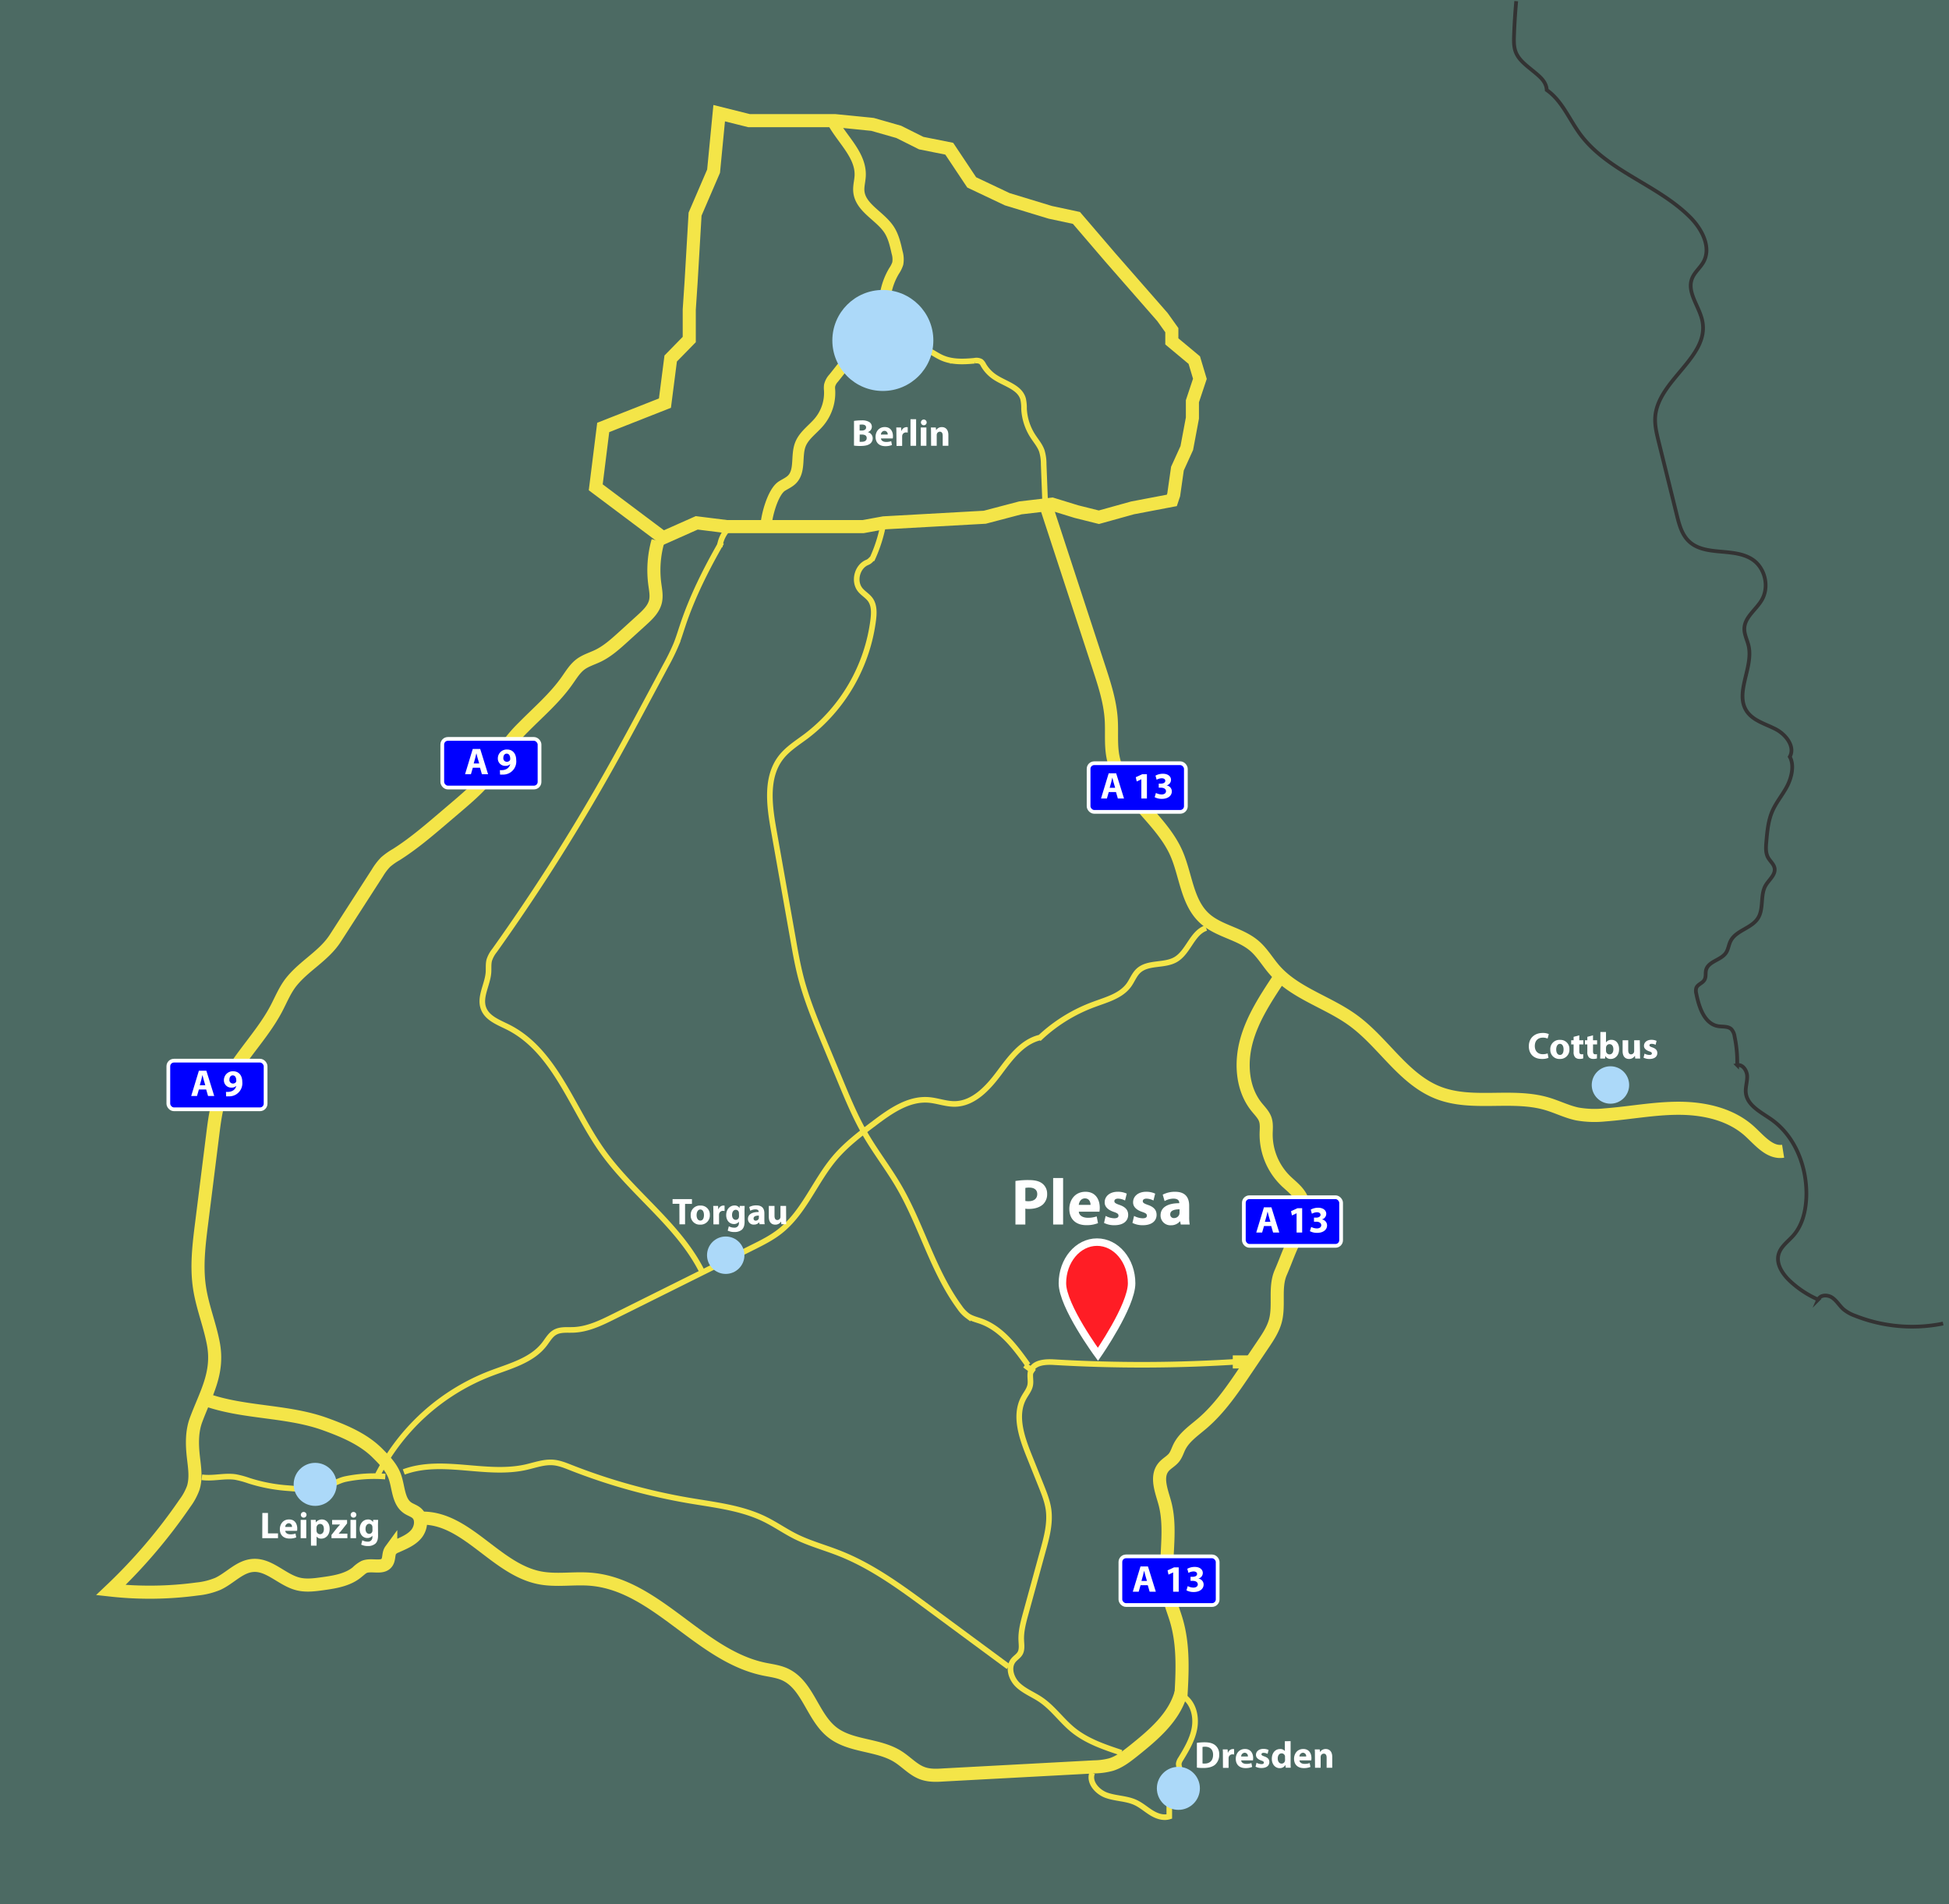 <svg xmlns="http://www.w3.org/2000/svg" viewBox="0 0 1042 1018">
  <defs>
    <style>
      .cls-1 {
        fill: #4c6a63;
      }

      .cls-2, .cls-3, .cls-4, .cls-5 {
        fill: none;
      }

      .cls-2, .cls-3, .cls-4 {
        stroke: #f4e548;
      }

      .cls-2, .cls-3, .cls-4, .cls-5, .cls-6, .cls-9 {
        stroke-miterlimit: 10;
      }

      .cls-2 {
        stroke-width: 7px;
      }

      .cls-3 {
        stroke-width: 6px;
      }

      .cls-4 {
        stroke-width: 3px;
      }

      .cls-5 {
        stroke: #333;
      }

      .cls-5, .cls-9 {
        stroke-width: 2px;
      }

      .cls-6 {
        fill: #ff1d25;
        stroke-width: 4px;
      }

      .cls-6, .cls-9 {
        stroke: #fff;
      }

      .cls-7 {
        fill: #fff;
      }

      .cls-8 {
        fill: #acd9f9;
      }

      .cls-9 {
        fill: blue;
      }
    </style>
  </defs>
  <g id="background">
    <rect class="cls-1" width="1042" height="1018"/>
  </g>
  <g id="Ebene_2" data-name="Ebene 2">
    <polygon class="cls-2" points="384.5 60.5 400.5 64.5 446.5 64.5 466.5 66.5 480.5 70.5 492.5 76.5 507.5 79.5 519.5 97.5 538.5 106.5 561.5 113.5 575.5 116.5 593.5 137.5 621.5 169.5 626.5 176.5 626.5 182.5 638.5 192.5 641.5 202.5 637.5 214.5 637.5 223.5 634.5 239.5 629.5 250.5 627.5 264.5 626.5 267.5 605.5 271.5 587.5 276.5 575.5 273.5 562.5 269.5 545.5 271.5 526.5 276.5 472.5 279.5 461.5 281.5 388.5 281.5 372.5 279.5 354.5 287.5 318.5 260.5 322.5 228.5 355.5 215.5 358.57 191.65 368.5 181.5 368.5 165.5 369.5 150.5 371.61 114.47 381.5 91.5 384.5 60.5"/>
    <path class="cls-3" d="M410.37,47.45c5.31,9.51,15.05,17.73,14.51,28.61-.14,2.74-.95,5.45-.72,8.18.75,8.84,11.25,13.07,16.14,20.48,2.37,3.61,3.36,7.93,4.3,12.15a13,13,0,0,1,.38,6,16,16,0,0,1-2,4,35.76,35.76,0,0,0-4.58,12.57c-.49,3-.6,6-1.6,8.83a29.35,29.35,0,0,1-4.27,7.28q-10.57,14.52-21.8,28.55a9.06,9.06,0,0,0-2.2,4,10.79,10.79,0,0,0,0,2.54,24.31,24.31,0,0,1-5.46,16.75c-3.41,4.14-8.28,7.28-10.19,12.29-2.31,6.07.11,14-4.43,18.6-1.53,1.55-3.6,2.42-5.44,3.59-4.83,3.1-8.27,15.94-8.5,21.67" transform="translate(35 18)"/>
    <path class="cls-4" d="M432.64,153.8c2,5.25,7.38,8.46,12.71,10.29s11,2.68,16,5.2c2.57,1.28,4.93,3,7.58,4.11,5.32,2.26,11.34,2,17.09,1.45a4.93,4.93,0,0,1,3.42.47,5.57,5.57,0,0,1,1.34,1.79,19.51,19.51,0,0,0,5.91,6.35c5.46,3.72,13.45,5.4,15.28,11.75a22.16,22.16,0,0,1,.51,5.28,29.68,29.68,0,0,0,4.68,14.58c1.67,2.61,3.78,5,4.82,7.93a24,24,0,0,1,1,7.08l.72,18.69" transform="translate(35 18)"/>
    <path class="cls-2" d="M316.78,271.18a56.8,56.8,0,0,0-1.71,23c.42,3.16,1.1,6.4.33,9.5-1,4-4.2,7-7.25,9.79l-10,9.08c-4.17,3.77-8.42,7.61-13.49,10.05-3.12,1.5-6.54,2.48-9.32,4.55-3,2.27-5,5.63-7.2,8.73-6.56,9.34-15.38,16.8-23.38,24.94A77.62,77.62,0,0,0,235,382.46c-2.29,3.49-4.13,7.26-6.41,10.75-5.11,7.79-12.29,13.94-19.38,20l-7.3,6.22c-8.06,6.87-16.15,13.77-25.1,19.43a35.4,35.4,0,0,0-5.66,4,31.23,31.23,0,0,0-4.33,5.68l-22.55,35c-6.05,9.38-16.33,14.49-23.36,23.14-3.54,4.36-5.63,9.69-8.25,14.65-8.91,16.82-24.4,30-30.31,48.14-2,6.09-2.79,12.49-3.59,18.84l-5.89,47c-1.48,11.78-3,23.75-1.13,35.49,1.56,10,5.49,19.58,7.35,29.57C82,716.08,75.05,727,69.84,741c-2.32,6.2-2.21,13-1.48,19.61.63,5.66,1.66,11.52-.1,16.93a32.18,32.18,0,0,1-4.37,8A288.32,288.32,0,0,1,24.26,832a189.27,189.27,0,0,0,46.24-.58,38.44,38.44,0,0,0,11-2.76c6.46-3,11.62-9.29,18.72-9.82,8.8-.66,15.6,7.78,24.16,9.9,4.32,1.07,8.86.46,13.28-.16,6.43-.89,13.23-2,18.22-6.1a16.25,16.25,0,0,1,3.8-2.84c4-1.67,9.8,1.14,12.22-2.43,1.29-1.9.64-4.68,2-6.54a6.9,6.9,0,0,1,2.91-2c3.81-1.73,7.89-3.31,10.63-6.47s3.5-8.53.36-11.31c-1.38-1.22-3.25-1.73-4.79-2.76-5.21-3.48-4.83-11.1-7-17-1.83-4.9-5.63-8.75-9.33-12.44-7.44-7.41-17.83-11.77-27.7-15.34-20.42-7.41-43.23-5.85-63.72-13.05" transform="translate(35 18)"/>
    <path class="cls-2" d="M190.56,793.55c23.82-.29,39.37,27.12,62.73,31.85,9,1.83,18.4.05,27.58.82,35,2.93,58.05,40.73,92.41,48,3.83.81,7.8,1.24,11.36,2.87,12.32,5.66,14.7,22.7,25.38,31,9.9,7.75,24.5,6.24,35.12,13,4.61,2.92,8.36,7.33,13.54,9,3.42,1.13,7.12,1,10.73.75L550,926.52a36.77,36.77,0,0,0,9-1.23c4.5-1.38,8.28-4.38,12-7.32,10.6-8.5,21.79-17.87,25.4-31" transform="translate(35 18)"/>
    <path class="cls-4" d="M171,771.33a76.4,76.4,0,0,0-21.13,1.3c-4.87,1-9.36,4.48-14.07,5.26s-12.11,0-17-.37a89.49,89.49,0,0,1-20.57-3.94,49.41,49.41,0,0,0-7.33-2c-5.94-.89-12,1-18,.12" transform="translate(35 18)"/>
    <path class="cls-2" d="M596.27,890.4c.85-14.14,1.66-28.62-2.35-42.2-1.15-3.91-2.7-7.7-3.68-11.66-4.12-16.67,2-34.67-2.52-51.23-1.76-6.37-4.86-13.84-.69-19,1.62-2,4.1-3.16,5.68-5.18,1.28-1.65,1.87-3.71,2.79-5.58,2.6-5.27,7.73-8.73,12.2-12.55,9.43-8.06,16.48-18.48,23.41-28.76l9.13-13.53c2.66-3.94,5.36-8,6.6-12.56,2.29-8.43-.59-17.87,2.88-25.88,3-6.9,4.77-12.6,8.3-19.25s5.94-14.95,2.21-21.48c-2-3.41-5.28-5.75-8.08-8.51a34.75,34.75,0,0,1-10.23-25c.05-2.58.37-5.24-.48-7.68s-2.9-4.46-4.58-6.54c-7.8-9.66-8.73-23.46-5.45-35.43s10.22-22.55,17.06-32.91" transform="translate(35 18)"/>
    <path class="cls-2" d="M918.31,597.42c-7.16,1.15-12.59-5.83-17.95-10.7-9.92-9-23.94-12.19-37.34-12.27S836.36,577,823,578a53,53,0,0,1-14.67-.5c-5.58-1.16-10.73-3.8-16.2-5.42-18.76-5.57-39.85,1.19-58.1-5.88-18.67-7.23-29.3-26.78-45.45-38.61-13.6-10-31.24-14.51-42.3-27.23-3.62-4.16-6.41-9.08-10.59-12.68-7.75-6.67-19.16-7.87-26.7-14.77-9.52-8.7-9.92-23.31-15.19-35.08-8.47-18.9-29.92-31.05-33.79-51.39-1.23-6.45-.5-13.11-.9-19.67-.59-9.67-3.64-19-6.66-28.22l-28.11-85.81" transform="translate(35 18)"/>
    <path class="cls-4" d="M628.21,709.82a796.49,796.49,0,0,1-99.89.35c-4.65-.27-10.56.19-12.13,4.57-.86,2.41.06,5.11-.39,7.62s-2.17,4.51-3.39,6.72c-5.19,9.34-1.29,20.91,2.68,30.83l6.55,16.34c1.65,4.14,3.32,8.32,3.94,12.73,1,7.4-1,14.86-3,22.07l-9.19,33.49c-1.29,4.71-2.6,9.5-2.38,14.37.1,2.39.53,5-.71,7-.86,1.41-2.37,2.29-3.43,3.56-3.14,3.76-1.31,9.74,2.2,13.15s8.24,5.2,12.29,7.93c6.56,4.43,11.16,11.22,17.3,16.21,7.44,6.05,16.76,9.18,25.87,12.2" transform="translate(35 18)"/>
    <path class="cls-4" d="M167,770.34a113.6,113.6,0,0,1,60.11-54.06c10.44-4,22.21-6.91,29-15.78,1.71-2.23,3.11-4.84,5.54-6.25,2.88-1.67,6.45-1.22,9.78-1.33,7.75-.25,15-3.78,21.91-7.24l53.1-26.44,20.78-10.35c5.08-2.53,10.2-5.08,14.67-8.58,13-10.17,18.81-26.86,29.49-39.42,6.08-7.14,13.64-12.85,21.14-18.49,8.55-6.44,18.15-13.2,28.83-12.42,4.79.36,9.42,2.25,14.22,2.16,9.93-.19,17.6-8.51,23.55-16.47s12.36-16.83,22-19.06a84.9,84.9,0,0,1,28.91-17.75c6.73-2.5,14.32-4.49,18.52-10.31,1.79-2.47,2.83-5.5,5.06-7.58,5.13-4.81,13.81-2.49,19.9-6,6.9-4,8.79-14.34,16.32-16.88" transform="translate(35 18)"/>
    <path class="cls-2" d="M624.08,710.05h8.44" transform="translate(35 18)"/>
    <path class="cls-4" d="M514.57,711.69c-6.72-9.45-14.1-19.41-25-23.35-2.46-.89-5.09-1.46-7.25-2.93a18.38,18.38,0,0,1-4.26-4.49c-14.32-19.48-20.33-43.8-32.51-64.68-5.58-9.58-12.44-18.38-18-28-5.25-9.1-9.3-18.83-13.32-28.53l-8.52-20.51c-4.7-11.32-9.41-22.68-12.5-34.53-1.76-6.77-3-13.67-4.2-20.56l-10.39-58.57c-2.33-13.14-4.26-28.07,3.91-38.63,3.58-4.62,8.67-7.76,13.35-11.26a92.78,92.78,0,0,0,36-62.41c.44-3.68.57-7.72-1.61-10.72-1.45-2-3.74-3.25-5.32-5.16-3.75-4.54-1.74-12.51,3.72-14.72,1.32-.53,1.76-1.27,2.82-2.22a79,79,0,0,0,5.64-17.61" transform="translate(35 18)"/>
    <path class="cls-4" d="M180.87,768.87c20.57-7.62,43.91,2.25,65.32-2.56,4.86-1.09,9.7-2.94,14.66-2.5,3.24.28,6.3,1.53,9.32,2.72a320.9,320.9,0,0,0,63.57,17.68c13.66,2.31,27.74,3.83,40.17,9.93,5.65,2.77,10.82,6.42,16.44,9.23,7.5,3.74,15.68,5.9,23.48,9,17.4,6.85,32.67,18.08,47.72,29.18L504.15,873" transform="translate(35 18)"/>
    <path class="cls-4" d="M512.92,711.8l5,3.64" transform="translate(35 18)"/>
    <path class="cls-4" d="M350.69,272c-8.16,14.22-15.56,28.94-20.74,44.49-1.09,3.27-2.09,6.57-3.36,9.77A118.8,118.8,0,0,1,320.84,338l-6.34,11.85c-8.43,15.77-16.86,31.55-25.69,47.1a1072.61,1072.61,0,0,1-59.4,93.14,16.55,16.55,0,0,0-2.8,5.08c-.6,2.16-.3,4.46-.46,6.7-.49,6.58-5,13.17-2.58,19.31,2,5.19,8,7.37,13,9.87,25.05,12.59,34.06,43.06,50.24,66,16.5,23.38,41.95,40.28,54.23,66.13" transform="translate(35 18)"/>
    <path class="cls-4" d="M349.78,274.36a16.65,16.65,0,0,1,4.82-10" transform="translate(35 18)"/>
    <path class="cls-4" d="M548.94,929.73c-2,4.92,2.66,10.23,7.69,12s10.63,1.6,15.46,3.84c3.06,1.42,5.61,3.72,8.47,5.49s6.37,3,9.58,2v-8.34a4.78,4.78,0,0,1,.3-2,6.1,6.1,0,0,1,1.82-1.9,12.16,12.16,0,0,0,3.67-12.8,8.29,8.29,0,0,1-.74-3.16,6.18,6.18,0,0,1,1.06-2.56c3.14-5.16,6.3-10.5,7.36-16.45s-.41-12.73-5.16-16.46" transform="translate(35 18)"/>
  </g>
  <g id="grenze">
    <path class="cls-5" d="M1003.86,689.53a82.93,82.93,0,0,1-47.07-4.16,21,21,0,0,1-6.08-3.36c-2.21-1.92-3.69-4.61-6.08-6.29s-6.41-1.7-7.57,1A53.3,53.3,0,0,1,922.2,667c-4.11-3.8-7.84-9.27-6.26-14.64,1.19-4.07,5-6.66,7.81-9.85,5.08-5.78,6.84-13.82,7-21.51.26-15.53-6.07-31.7-18.78-40.62-5.53-3.88-12.81-7.38-13.58-14.1-.34-3,.8-6,.7-9s-2.38-6.44-5.33-5.88a65.58,65.58,0,0,0-1.4-15.37,7.17,7.17,0,0,0-1.73-3.86c-1.79-1.67-4.6-1.21-7-1.6-7.34-1.21-10.26-10-11.72-17.29a5.66,5.66,0,0,1,0-3.21c.76-1.88,3.25-2.45,4.3-4.18s.45-3.64.93-5.43c1.26-4.62,8-5.17,10.65-9.15,1.22-1.83,1.41-4.17,2.39-6.15,2.84-5.81,11.2-6.84,14.67-12.29,3.27-5.14,1.07-12.36,4.15-17.61,1.79-3,5.35-5.64,4.75-9.12-.38-2.21-2.38-3.74-3.47-5.7-1.41-2.55-1.19-5.65-.93-8.56.49-5.57,1-11.26,3.26-16.38,2.07-4.69,5.47-8.66,7.84-13.2s4-11.29,1.43-15.74c3-5.34-2-11.85-7.41-14.7s-12-4.46-15.51-9.52c-6.78-9.89,3.56-23.39.9-35.09-.72-3.15-2.39-6.14-2.27-9.37.22-6,6.28-9.93,9.32-15.14,4.09-7,1.84-17-4.85-21.54-10-6.82-25.62-1.49-34.26-10-3.69-3.6-5.08-8.88-6.31-13.88l-9.71-39.22c-1.1-4.45-2.21-9-1.82-13.54,1.66-19.41,28.94-31.72,25.2-50.83-1.54-7.89-8.46-15.4-5.52-22.88,1.32-3.35,4.39-5.7,6.12-8.85,4.3-7.82-.84-17.55-7.14-23.87-17.45-17.51-44.19-24.54-58.85-44.45-5.88-8-9.69-17.89-17.83-23.55-.26-4.64-3.86-7.33-7.44-10.29S776.9,14,775.29,9.62c-1-2.73-.94-5.72-.84-8.62q.33-9.21,1.17-18.39" transform="translate(35 18)"/>
  </g>
  <g id="Bezeichnungen">
    <path class="cls-6" d="M570,668c0,12.15-18,38-18,38s-19-25.85-19-38,8.28-22,18.5-22S570,655.85,570,668Z" transform="translate(35 18)"/>
    <g>
      <path class="cls-7" d="M507.89,613.32a43.76,43.76,0,0,1,7.21-.49c3.29,0,5.64.63,7.21,1.89a6.79,6.79,0,0,1,2.52,5.46,7.34,7.34,0,0,1-2.17,5.6c-1.82,1.68-4.51,2.48-7.66,2.48a8.79,8.79,0,0,1-1.82-.14v8.47h-5.29ZM513.18,624a8.21,8.21,0,0,0,1.78.14c2.84,0,4.59-1.44,4.59-3.82,0-2.17-1.51-3.46-4.2-3.46a9.88,9.88,0,0,0-2.17.17Z" transform="translate(35 18)"/>
      <path class="cls-7" d="M528.05,611.74h5.32v24.85h-5.32Z" transform="translate(35 18)"/>
      <path class="cls-7" d="M541.77,629.73c.14,2.21,2.35,3.26,4.83,3.26a14.15,14.15,0,0,0,4.73-.74l.7,3.61a16.31,16.31,0,0,1-6.2,1.08c-5.81,0-9.13-3.36-9.13-8.71,0-4.34,2.69-9.14,8.64-9.14,5.53,0,7.63,4.31,7.63,8.54a12.72,12.72,0,0,1-.17,2.1Zm6.27-3.64c0-1.29-.56-3.46-3-3.46-2.24,0-3.15,2.06-3.29,3.46Z" transform="translate(35 18)"/>
      <path class="cls-7" d="M556.12,632a10.34,10.34,0,0,0,4.59,1.26c1.61,0,2.27-.52,2.27-1.4s-.52-1.33-2.48-2c-3.57-1.19-4.94-3.12-4.9-5.15,0-3.22,2.73-5.63,7-5.63a11.34,11.34,0,0,1,4.8,1l-.91,3.68a8.56,8.56,0,0,0-3.71-1c-1.3,0-2,.52-2,1.36s.66,1.26,2.76,2c3.26,1.12,4.59,2.8,4.62,5.28,0,3.22-2.48,5.57-7.38,5.57a12.07,12.07,0,0,1-5.53-1.23Z" transform="translate(35 18)"/>
      <path class="cls-7" d="M571.31,632a10.34,10.34,0,0,0,4.59,1.26c1.61,0,2.27-.52,2.27-1.4s-.52-1.33-2.48-2c-3.57-1.19-4.94-3.12-4.9-5.15,0-3.22,2.73-5.63,7-5.63a11.34,11.34,0,0,1,4.8,1l-.91,3.68a8.56,8.56,0,0,0-3.71-1c-1.3,0-2,.52-2,1.36s.66,1.26,2.76,2c3.26,1.12,4.59,2.8,4.62,5.28,0,3.22-2.48,5.57-7.38,5.57a12.07,12.07,0,0,1-5.53-1.23Z" transform="translate(35 18)"/>
      <path class="cls-7" d="M600.78,632.46a22.15,22.15,0,0,0,.28,4.13h-4.79l-.32-1.71h-.1A6.18,6.18,0,0,1,591,637a5.24,5.24,0,0,1-5.53-5.25c0-4.45,4-6.55,10-6.55V625c0-.94-.49-2.24-3.11-2.24a9.65,9.65,0,0,0-4.73,1.3l-1-3.43a14,14,0,0,1,6.65-1.54c5.71,0,7.49,3.36,7.49,7.42Zm-5.14-4c-2.8,0-5,.66-5,2.69a1.91,1.91,0,0,0,2.1,2,2.93,2.93,0,0,0,2.76-2,3.78,3.78,0,0,0,.11-.91Z" transform="translate(35 18)"/>
    </g>
    <circle class="cls-8" cx="472" cy="182" r="27"/>
    <g>
      <path class="cls-7" d="M421.58,207a26.59,26.59,0,0,1,3.94-.28,7.59,7.59,0,0,1,4,.76,2.94,2.94,0,0,1,1.6,2.67,3.06,3.06,0,0,1-2.22,2.86v0a3.35,3.35,0,0,1,2.68,3.3,3.6,3.6,0,0,1-1.4,2.88c-1,.78-2.62,1.22-5.31,1.22a23.58,23.58,0,0,1-3.3-.2Zm3,5.17h1c1.63,0,2.47-.66,2.47-1.66s-.78-1.56-2.17-1.56a7.93,7.93,0,0,0-1.3.08Zm0,6a9.62,9.62,0,0,0,1.18,0c1.39,0,2.61-.54,2.61-2s-1.22-1.88-2.74-1.88h-1Z" transform="translate(35 18)"/>
      <path class="cls-7" d="M436,216.39c.08,1.26,1.34,1.86,2.76,1.86a8.08,8.08,0,0,0,2.71-.42l.4,2.06a9.26,9.26,0,0,1-3.55.62c-3.32,0-5.22-1.92-5.22-5,0-2.48,1.54-5.22,4.94-5.22,3.17,0,4.37,2.46,4.37,4.88a7.22,7.22,0,0,1-.1,1.2Zm3.58-2.08a1.77,1.77,0,0,0-1.72-2,2,2,0,0,0-1.88,2Z" transform="translate(35 18)"/>
      <path class="cls-7" d="M444.24,213.75c0-1.44,0-2.38-.08-3.22h2.6l.12,1.8H447a2.85,2.85,0,0,1,2.64-2,3.2,3.2,0,0,1,.65.06v2.86a4.76,4.76,0,0,0-.83-.08,2,2,0,0,0-2.08,1.54,3.58,3.58,0,0,0-.06.68v5h-3Z" transform="translate(35 18)"/>
      <path class="cls-7" d="M451.78,206.1h3v14.21h-3Z" transform="translate(35 18)"/>
      <path class="cls-7" d="M460.42,207.81a1.52,1.52,0,0,1-1.64,1.52,1.53,1.53,0,1,1,1.64-1.52Zm-3.14,12.5v-9.78h3v9.78Z" transform="translate(35 18)"/>
      <path class="cls-7" d="M462.76,213.65c0-1.22,0-2.24-.08-3.12h2.64l.14,1.36h.06a3.51,3.51,0,0,1,3-1.58c2,0,3.51,1.34,3.51,4.22v5.78H469v-5.42c0-1.26-.44-2.12-1.54-2.12a1.67,1.67,0,0,0-1.56,1.14,2.19,2.19,0,0,0-.1.76v5.64h-3Z" transform="translate(35 18)"/>
    </g>
    <circle class="cls-8" cx="168.5" cy="793.5" r="11.5"/>
    <g>
      <path class="cls-7" d="M105.26,790.79h3v10.92h5.37v2.56h-8.41Z" transform="translate(35 18)"/>
      <path class="cls-7" d="M117.52,800.35c.08,1.26,1.34,1.86,2.76,1.86a8.06,8.06,0,0,0,2.7-.42l.4,2.06a9.25,9.25,0,0,1-3.54.62c-3.32,0-5.22-1.92-5.22-5,0-2.48,1.54-5.22,4.94-5.22,3.16,0,4.36,2.46,4.36,4.88a7.49,7.49,0,0,1-.09,1.2Zm3.58-2.08a1.77,1.77,0,0,0-1.72-2,2,2,0,0,0-1.88,2Z" transform="translate(35 18)"/>
      <path class="cls-7" d="M128.88,791.77a1.52,1.52,0,0,1-1.64,1.52,1.52,1.52,0,1,1,1.64-1.52Zm-3.14,12.5v-9.78h3v9.78Z" transform="translate(35 18)"/>
      <path class="cls-7" d="M131.22,797.77c0-1.28,0-2.36-.08-3.28h2.64l.14,1.36h0a3.8,3.8,0,0,1,3.26-1.58c2.14,0,4.06,1.86,4.06,5,0,3.56-2.26,5.24-4.44,5.24a3,3,0,0,1-2.54-1.12h0v4.87h-3Zm3,2.3a3.16,3.16,0,0,0,.06.64,1.84,1.84,0,0,0,1.78,1.44c1.32,0,2.1-1.1,2.1-2.76s-.7-2.74-2.06-2.74a1.91,1.91,0,0,0-1.82,1.54,2.35,2.35,0,0,0-.06.54Z" transform="translate(35 18)"/>
      <path class="cls-7" d="M142.22,802.53l3.08-3.86c.56-.64,1-1.14,1.54-1.72v0h-4.28v-2.42h8v1.84l-2.94,3.7c-.54.62-1,1.24-1.6,1.78v0h4.7v2.42h-8.5Z" transform="translate(35 18)"/>
      <path class="cls-7" d="M155.52,791.77a1.52,1.52,0,0,1-1.64,1.52,1.52,1.52,0,1,1,1.64-1.52Zm-3.14,12.5v-9.78h3v9.78Z" transform="translate(35 18)"/>
      <path class="cls-7" d="M167.12,802.85c0,1.88-.38,3.42-1.5,4.4a6,6,0,0,1-4,1.21,7.69,7.69,0,0,1-3.52-.75l.6-2.32a6,6,0,0,0,2.84.74,2.32,2.32,0,0,0,2.54-2.58v-.62h0a3.16,3.16,0,0,1-2.64,1.26c-2.42,0-4.14-2-4.14-4.76,0-3.16,2-5.16,4.44-5.16a2.92,2.92,0,0,1,2.68,1.4h0l.1-1.18h2.64c0,.64-.08,1.46-.08,2.92Zm-3-4.38a2.67,2.67,0,0,0-.06-.56,1.67,1.67,0,0,0-1.64-1.34c-1.12,0-2,1-2,2.78,0,1.46.72,2.6,2,2.6a1.66,1.66,0,0,0,1.62-1.22,2.79,2.79,0,0,0,.1-.82Z" transform="translate(35 18)"/>
    </g>
    <circle class="cls-8" cx="861" cy="580" r="10"/>
    <g>
      <path class="cls-7" d="M792.86,547.51a9,9,0,0,1-3.44.58c-4.66,0-7.06-2.92-7.06-6.76,0-4.6,3.28-7.14,7.36-7.14a7.63,7.63,0,0,1,3.32.6l-.64,2.4a6.42,6.42,0,0,0-2.56-.5c-2.4,0-4.28,1.46-4.28,4.46,0,2.7,1.6,4.4,4.3,4.4a7.26,7.26,0,0,0,2.56-.44Z" transform="translate(35 18)"/>
      <path class="cls-7" d="M804.06,542.87a4.91,4.91,0,0,1-5.16,5.22,4.79,4.79,0,0,1-5.06-5,4.89,4.89,0,0,1,5.24-5.2A4.76,4.76,0,0,1,804.06,542.87ZM797,543c0,1.68.7,2.94,2,2.94s1.94-1.18,1.94-3c0-1.44-.56-2.92-1.94-2.92S797,541.53,797,543Z" transform="translate(35 18)"/>
      <path class="cls-7" d="M809.34,535.45v2.64h2.18v2.24h-2.18v3.54c0,1.18.3,1.72,1.2,1.72a3.74,3.74,0,0,0,.9-.08l0,2.3a6.4,6.4,0,0,1-2,.26,3.25,3.25,0,0,1-2.3-.84,4.05,4.05,0,0,1-.84-2.9v-4h-1.3v-2.24h1.3v-1.82Z" transform="translate(35 18)"/>
      <path class="cls-7" d="M816.68,535.45v2.64h2.18v2.24h-2.18v3.54c0,1.18.3,1.72,1.2,1.72a3.74,3.74,0,0,0,.9-.08l0,2.3a6.4,6.4,0,0,1-2,.26,3.25,3.25,0,0,1-2.3-.84,4.05,4.05,0,0,1-.84-2.9v-4h-1.3v-2.24h1.3v-1.82Z" transform="translate(35 18)"/>
      <path class="cls-7" d="M820.62,533.67h3v5.58h0a3.44,3.44,0,0,1,3-1.38c2.34,0,4,1.94,4,4.94,0,3.52-2.22,5.28-4.46,5.28a3.23,3.23,0,0,1-2.94-1.58h0l-.12,1.36h-2.58c0-.64.08-1.82.08-2.92Zm3,10a2.23,2.23,0,0,0,.06.54,1.86,1.86,0,0,0,1.78,1.44c1.3,0,2.1-1,2.1-2.76,0-1.52-.68-2.72-2.1-2.72a1.88,1.88,0,0,0-1.78,1.5,2.53,2.53,0,0,0-.06.56Z" transform="translate(35 18)"/>
      <path class="cls-7" d="M841.8,544.73c0,1.28,0,2.32.08,3.14h-2.64l-.14-1.38H839a3.49,3.49,0,0,1-3.06,1.6c-2,0-3.44-1.24-3.44-4.26v-5.74h3v5.26c0,1.42.46,2.28,1.54,2.28a1.69,1.69,0,0,0,1.64-1.72v-5.82h3Z" transform="translate(35 18)"/>
      <path class="cls-7" d="M844.22,545.23a5.94,5.94,0,0,0,2.62.72c.92,0,1.3-.3,1.3-.8s-.3-.76-1.42-1.14c-2-.68-2.82-1.78-2.8-2.94,0-1.84,1.56-3.22,4-3.22a6.43,6.43,0,0,1,2.74.58l-.52,2.1A4.88,4.88,0,0,0,848,540c-.74,0-1.16.3-1.16.78s.38.72,1.58,1.14c1.86.64,2.62,1.6,2.64,3,0,1.84-1.42,3.18-4.22,3.18a6.91,6.91,0,0,1-3.16-.7Z" transform="translate(35 18)"/>
    </g>
    <circle class="cls-8" cx="630" cy="956" r="11.5"/>
    <g>
      <path class="cls-7" d="M604.9,913.69a26.9,26.9,0,0,1,4.1-.3c2.58,0,4.26.48,5.54,1.44a6,6,0,0,1,2.28,5.08,6.92,6.92,0,0,1-2.22,5.47c-1.42,1.18-3.6,1.74-6.24,1.74a26.15,26.15,0,0,1-3.46-.2Zm3,11a4.91,4.91,0,0,0,1.06.07c2.78,0,4.6-1.51,4.6-4.73,0-2.8-1.64-4.28-4.28-4.28a6.49,6.49,0,0,0-1.38.12Z" transform="translate(35 18)"/>
      <path class="cls-7" d="M618.8,920.41c0-1.44,0-2.38-.08-3.22h2.6l.12,1.8h.08a2.85,2.85,0,0,1,2.64-2,3,3,0,0,1,.64.06v2.86a4.54,4.54,0,0,0-.82-.08,2,2,0,0,0-2.08,1.54,3.58,3.58,0,0,0-.06.68v5h-3Z" transform="translate(35 18)"/>
      <path class="cls-7" d="M628.58,923.05c.08,1.27,1.34,1.87,2.76,1.87a8.06,8.06,0,0,0,2.7-.42l.4,2.06a9.25,9.25,0,0,1-3.54.62c-3.32,0-5.22-1.93-5.22-5,0-2.48,1.54-5.22,4.94-5.22,3.16,0,4.36,2.46,4.36,4.88a7.11,7.11,0,0,1-.1,1.2Zm3.58-2.08a1.77,1.77,0,0,0-1.72-2,2,2,0,0,0-1.88,2Z" transform="translate(35 18)"/>
      <path class="cls-7" d="M636.78,924.33a5.94,5.94,0,0,0,2.62.72c.92,0,1.3-.3,1.3-.8s-.3-.75-1.42-1.13c-2-.69-2.82-1.79-2.8-3,0-1.84,1.56-3.22,4-3.22a6.43,6.43,0,0,1,2.74.58l-.52,2.1a4.88,4.88,0,0,0-2.12-.56c-.74,0-1.16.3-1.16.78s.38.72,1.58,1.14c1.86.64,2.62,1.6,2.64,3,0,1.85-1.42,3.19-4.22,3.19a6.91,6.91,0,0,1-3.16-.7Z" transform="translate(35 18)"/>
      <path class="cls-7" d="M655,912.77v11.28c0,1.11,0,2.27.08,2.93h-2.7l-.12-1.42h-.06a3.42,3.42,0,0,1-3.06,1.64c-2.32,0-4.18-2-4.18-5,0-3.3,2-5.22,4.38-5.22a3,3,0,0,1,2.58,1.1h0v-5.28Zm-3,8.56a2.74,2.74,0,0,0,0-.56,1.83,1.83,0,0,0-1.78-1.48c-1.4,0-2.1,1.24-2.1,2.78s.82,2.71,2.08,2.71a1.81,1.81,0,0,0,1.78-1.47,4,4,0,0,0,.06-.7Z" transform="translate(35 18)"/>
      <path class="cls-7" d="M659.74,923.05c.08,1.27,1.34,1.87,2.76,1.87a8.06,8.06,0,0,0,2.7-.42l.4,2.06a9.25,9.25,0,0,1-3.54.62c-3.32,0-5.22-1.93-5.22-5,0-2.48,1.54-5.22,4.94-5.22,3.16,0,4.36,2.46,4.36,4.88a7.11,7.11,0,0,1-.1,1.2Zm3.58-2.08a1.77,1.77,0,0,0-1.72-2,2,2,0,0,0-1.88,2Z" transform="translate(35 18)"/>
      <path class="cls-7" d="M668,920.31c0-1.22,0-2.24-.08-3.12h2.64l.14,1.36h.06a3.51,3.51,0,0,1,3-1.58c2,0,3.5,1.34,3.5,4.22V927h-3v-5.43c0-1.26-.44-2.12-1.54-2.12a1.67,1.67,0,0,0-1.56,1.14,2.19,2.19,0,0,0-.1.76V927h-3Z" transform="translate(35 18)"/>
    </g>
    <circle class="cls-8" cx="388" cy="671" r="10"/>
    <g>
      <path class="cls-7" d="M328.22,625.52h-3.64V623h10.36v2.56h-3.68v10.92h-3Z" transform="translate(35 18)"/>
      <path class="cls-7" d="M344.5,631.44a4.91,4.91,0,0,1-5.16,5.22,4.8,4.8,0,0,1-5.07-5,4.9,4.9,0,0,1,5.25-5.2A4.76,4.76,0,0,1,344.5,631.44Zm-7.08.1c0,1.68.7,2.94,2,2.94s1.94-1.18,1.94-3c0-1.44-.56-2.92-1.94-2.92S337.42,630.1,337.42,631.54Z" transform="translate(35 18)"/>
      <path class="cls-7" d="M346.38,629.88c0-1.44,0-2.38-.09-3.22h2.61l.12,1.8h.08a2.85,2.85,0,0,1,2.64-2,3,3,0,0,1,.64.06v2.86a4.54,4.54,0,0,0-.82-.08,2,2,0,0,0-2.08,1.54,3.58,3.58,0,0,0-.06.68v5h-3Z" transform="translate(35 18)"/>
      <path class="cls-7" d="M363.08,635c0,1.88-.38,3.42-1.5,4.4a6,6,0,0,1-4,1.2,7.83,7.83,0,0,1-3.52-.74l.6-2.32a6,6,0,0,0,2.84.74,2.32,2.32,0,0,0,2.54-2.58v-.62h0a3.16,3.16,0,0,1-2.64,1.26c-2.42,0-4.15-2-4.15-4.76,0-3.16,2-5.16,4.45-5.16a2.92,2.92,0,0,1,2.68,1.4h0l.1-1.18h2.64c0,.64-.08,1.46-.08,2.92Zm-3-4.38a2.67,2.67,0,0,0-.06-.56,1.67,1.67,0,0,0-1.64-1.34c-1.12,0-2,1-2,2.78,0,1.46.72,2.6,2,2.6a1.66,1.66,0,0,0,1.62-1.22,2.79,2.79,0,0,0,.1-.82Z" transform="translate(35 18)"/>
      <path class="cls-7" d="M373.66,634.08a12.68,12.68,0,0,0,.16,2.36h-2.74l-.18-1h-.06a3.52,3.52,0,0,1-2.8,1.2,3,3,0,0,1-3.17-3c0-2.54,2.29-3.74,5.75-3.74v-.12c0-.54-.28-1.28-1.78-1.28a5.51,5.51,0,0,0-2.71.74l-.56-2a8.08,8.08,0,0,1,3.81-.88c3.26,0,4.28,1.92,4.28,4.24Zm-2.94-2.26c-1.6,0-2.84.38-2.84,1.54a1.09,1.09,0,0,0,1.2,1.16,1.68,1.68,0,0,0,1.58-1.12,2.18,2.18,0,0,0,.06-.52Z" transform="translate(35 18)"/>
      <path class="cls-7" d="M385.3,633.3c0,1.28,0,2.32.08,3.14h-2.64l-.14-1.38h-.06a3.49,3.49,0,0,1-3.06,1.6c-2,0-3.45-1.24-3.45-4.26v-5.74h3.05v5.26c0,1.42.46,2.28,1.54,2.28a1.69,1.69,0,0,0,1.64-1.72v-5.82h3Z" transform="translate(35 18)"/>
    </g>
  </g>
  <g id="Autobahnschilder">
    <g>
      <rect class="cls-9" x="599" y="832" width="52" height="26" rx="3"/>
      <g>
        <path class="cls-7" d="M574.78,829.41l-1,3.46h-3.14l4.1-13.48h4l4.2,13.48h-3.3l-1-3.46Zm3.42-2.28-.84-2.86c-.24-.8-.48-1.8-.68-2.6h0c-.2.8-.4,1.82-.62,2.6l-.8,2.86Z" transform="translate(35 18)"/>
        <path class="cls-7" d="M592.2,822.57h0l-2.48,1.18-.5-2.28,3.46-1.6h2.5v13H592.2Z" transform="translate(35 18)"/>
        <path class="cls-7" d="M600,829.89a6.88,6.88,0,0,0,3,.8c1.58,0,2.38-.76,2.38-1.72,0-1.3-1.28-1.88-2.62-1.88H601.5v-2.18h1.2c1,0,2.3-.4,2.3-1.5,0-.78-.62-1.36-1.92-1.36a5.77,5.77,0,0,0-2.7.78l-.62-2.2a8.09,8.09,0,0,1,4-1c2.76,0,4.3,1.46,4.3,3.24a3.1,3.1,0,0,1-2.38,3v0a3.23,3.23,0,0,1,2.82,3.18c0,2.28-2,4-5.32,4a7.92,7.92,0,0,1-3.86-.9Z" transform="translate(35 18)"/>
      </g>
    </g>
    <g>
      <rect class="cls-9" x="665" y="640" width="52" height="26" rx="3"/>
      <g>
        <path class="cls-7" d="M640.78,637.41l-1,3.46h-3.14l4.1-13.48h4l4.2,13.48h-3.3l-1-3.46Zm3.42-2.28-.84-2.86c-.24-.8-.48-1.8-.68-2.6h0c-.2.8-.4,1.82-.62,2.6l-.8,2.86Z" transform="translate(35 18)"/>
        <path class="cls-7" d="M658.2,630.57h0l-2.48,1.18-.5-2.28,3.46-1.6h2.5v13H658.2Z" transform="translate(35 18)"/>
        <path class="cls-7" d="M666,637.89a6.88,6.88,0,0,0,3,.8c1.58,0,2.38-.76,2.38-1.72,0-1.3-1.28-1.88-2.62-1.88H667.5v-2.18h1.2c1,0,2.3-.4,2.3-1.5,0-.78-.62-1.36-1.92-1.36a5.77,5.77,0,0,0-2.7.78l-.62-2.2a8.09,8.09,0,0,1,4-1c2.76,0,4.3,1.46,4.3,3.24a3.1,3.1,0,0,1-2.38,3v0a3.23,3.23,0,0,1,2.82,3.18c0,2.28-2,4-5.32,4a7.92,7.92,0,0,1-3.86-.9Z" transform="translate(35 18)"/>
      </g>
    </g>
    <g>
      <rect class="cls-9" x="582" y="408" width="52" height="26" rx="3"/>
      <g>
        <path class="cls-7" d="M557.78,405.41l-1,3.46h-3.14l4.1-13.48h4l4.2,13.48h-3.3l-1-3.46Zm3.42-2.28-.84-2.86c-.24-.8-.48-1.8-.68-2.6h0c-.2.8-.4,1.82-.62,2.6l-.8,2.86Z" transform="translate(35 18)"/>
        <path class="cls-7" d="M575.2,398.57h0l-2.48,1.18-.5-2.28,3.46-1.6h2.5v13H575.2Z" transform="translate(35 18)"/>
        <path class="cls-7" d="M583,405.89a6.88,6.88,0,0,0,3,.8c1.58,0,2.38-.76,2.38-1.72,0-1.3-1.28-1.88-2.62-1.88H584.5v-2.18h1.2c1,0,2.3-.4,2.3-1.5,0-.78-.62-1.36-1.92-1.36a5.77,5.77,0,0,0-2.7.78l-.62-2.2a8.09,8.09,0,0,1,4-1c2.76,0,4.3,1.46,4.3,3.24a3.1,3.1,0,0,1-2.38,3v0a3.23,3.23,0,0,1,2.82,3.18c0,2.28-2,4-5.32,4a7.92,7.92,0,0,1-3.86-.9Z" transform="translate(35 18)"/>
      </g>
    </g>
    <g>
      <rect class="cls-9" x="236.45" y="395" width="52" height="26" rx="3"/>
      <g id="A_9" data-name="A 9">
        <path class="cls-7" d="M217.78,392.41l-1,3.46h-3.14l4.1-13.48h4l4.2,13.48h-3.3l-1-3.46Zm3.42-2.28-.84-2.86c-.24-.8-.48-1.8-.68-2.6h0c-.2.8-.4,1.82-.62,2.6l-.8,2.86Z" transform="translate(35 18)"/>
        <path class="cls-7" d="M232.26,393.69a9.57,9.57,0,0,0,1.32,0,5.1,5.1,0,0,0,2.56-.8,3.92,3.92,0,0,0,1.64-2.42l0,0a3.48,3.48,0,0,1-2.62.94,3.89,3.89,0,0,1-4-4.06,4.73,4.73,0,0,1,4.9-4.68c3.34,0,4.92,2.56,4.92,5.6a7,7,0,0,1-7.26,7.8,10.51,10.51,0,0,1-1.38,0Zm1.84-6.54a1.86,1.86,0,0,0,1.84,2.08,1.92,1.92,0,0,0,1.7-.84,1.6,1.6,0,0,0,.14-.78c0-1.38-.5-2.74-1.92-2.74C234.84,384.87,234.1,385.79,234.1,387.15Z" transform="translate(35 18)"/>
      </g>
    </g>
    <g>
      <rect class="cls-9" x="90" y="567" width="52" height="26" rx="3"/>
      <g id="A_9-2" data-name="A 9">
        <path class="cls-7" d="M71.33,564.41l-1,3.46H67.23l4.1-13.48h4l4.2,13.48h-3.3l-1-3.46Zm3.42-2.28-.84-2.86c-.24-.8-.48-1.8-.68-2.6h0c-.2.8-.4,1.82-.62,2.6l-.8,2.86Z" transform="translate(35 18)"/>
        <path class="cls-7" d="M85.81,565.69a9.57,9.57,0,0,0,1.32,0,5.1,5.1,0,0,0,2.56-.8,3.92,3.92,0,0,0,1.64-2.42l0,0a3.48,3.48,0,0,1-2.62.94,3.89,3.89,0,0,1-4-4.06,4.73,4.73,0,0,1,4.9-4.68c3.34,0,4.92,2.56,4.92,5.6a7,7,0,0,1-7.26,7.8,10.51,10.51,0,0,1-1.38,0Zm1.84-6.54a1.86,1.86,0,0,0,1.84,2.08,1.92,1.92,0,0,0,1.7-.84,1.6,1.6,0,0,0,.14-.78c0-1.38-.5-2.74-1.92-2.74C88.39,556.87,87.65,557.79,87.65,559.15Z" transform="translate(35 18)"/>
      </g>
    </g>
  </g>
</svg>
